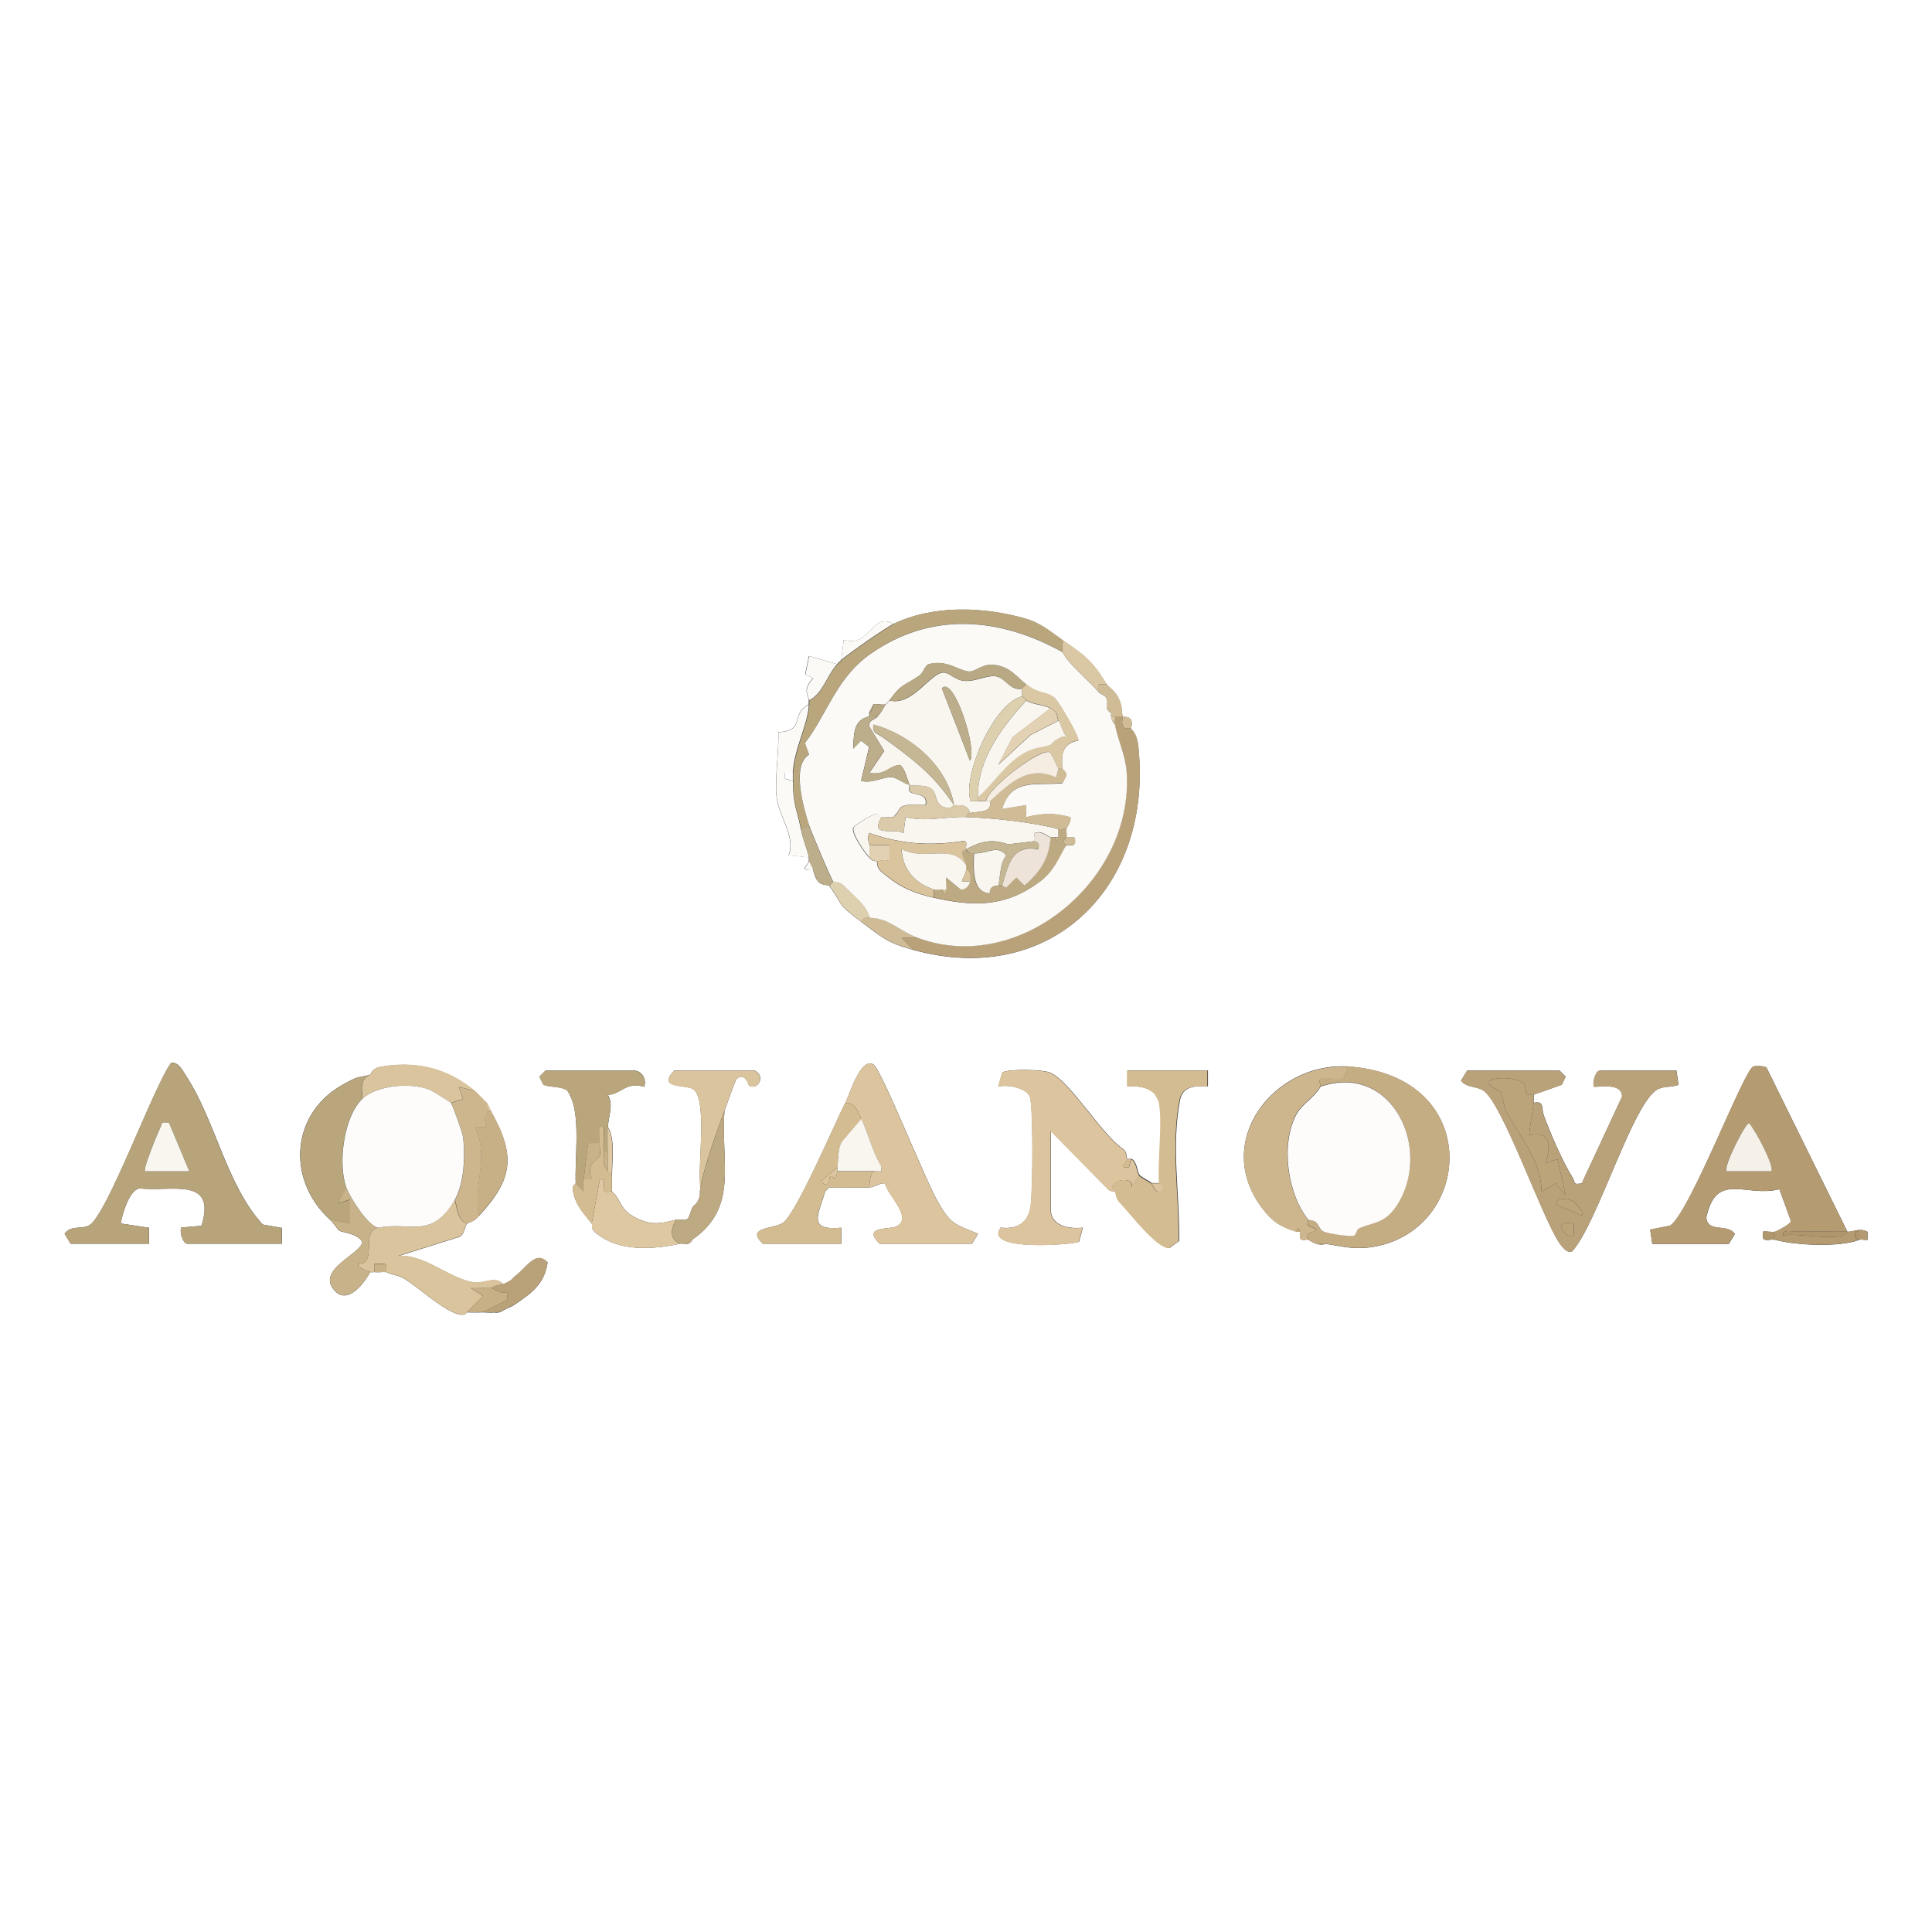 <?xml version="1.0" encoding="UTF-8"?>
<svg id="Laag_1" data-name="Laag 1" xmlns="http://www.w3.org/2000/svg" viewBox="0 0 128 128">
  <rect x="0" y="0" width="128" height="128" fill="#333333" stroke="none"/>
  <defs>
    <style>
      .cls-1 {
        fill: #fdfcfa;
      }

      .cls-2 {
        fill: #c7b289;
      }

      .cls-3 {
        fill: #dac8a4;
      }

      .cls-4 {
        fill: #cdb68e;
      }

      .cls-5 {
        fill: #b9a27a;
      }

      .cls-6 {
        fill: #bdae8b;
      }

      .cls-7 {
        fill: #bdaa82;
      }

      .cls-8 {
        fill: #b7a47b;
      }

      .cls-9 {
        fill: #ede3d9;
      }

      .cls-10 {
        fill: #e3d1b3;
      }

      .cls-11 {
        fill: #f5f1e9;
      }

      .cls-12 {
        fill: #d9c49d;
      }

      .cls-13 {
        fill: #b49b72;
      }

      .cls-14 {
        fill: #f6ede2;
      }

      .cls-15 {
        fill: #dcc59e;
      }

      .cls-16 {
        fill: #af966c;
      }

      .cls-17 {
        fill: #fff;
      }

      .cls-18 {
        fill: #fbfaf7;
      }

      .cls-19 {
        fill: #ddc8a2;
      }

      .cls-20 {
        fill: #b9a67d;
      }

      .cls-21 {
        fill: #ddd0ae;
      }

      .cls-22 {
        fill: #bba37a;
      }

      .cls-23 {
        fill: #d3bc92;
      }

      .cls-24 {
        fill: #f9f6f0;
      }

      .cls-25 {
        fill: #cfbc97;
      }

      .cls-26 {
        fill: #c7af86;
      }

      .cls-27 {
        fill: #c5b794;
      }

      .cls-28 {
        fill: #dbcbaa;
      }

      .cls-29 {
        fill: #b8a984;
      }

      .cls-30 {
        fill: #c4ac83;
      }
    </style>
  </defs>
  <path class="cls-17" d="M128,0v128H0V0h128ZM59.2,41.33c-1.5-.81-1.49,1.6-3.3,1.06l-.17,1.34c-.09.08-.18.18-.27.27l-1.87-.54-.25,1.22.52.25c-.75.81-.27,1.17-.28,1.46,0,.09,0,.18,0,.27-1.29.71-.15,1.72-2.02,1.85.05,1.23-.22,2.98-.13,4.15.11,1.42,1.32,2.74.81,4l1.34.14c.02.08,0,.18,0,.27,0,.09-.35.41-.24.51s.47-.02.51.03c.07.08.09.5.38.82.21.23.66.21.69.24,1.03,1.39.4,1.11,2.13,2.4,1.41,1.04,1.66,1.37,3.47,1.87,8.97,2.47,15.63-3.98,14.94-12.94-.05-.6-.07-1.28-.54-1.72.29-.93-.5-.75-.53-.8-.12-.21.05-.88-.53-1.6-.08-.1-.18-.18-.27-.27-.08-.09-.22-.19-.27-.27-.98-1.59-1.46-1.91-2.93-2.93-.79-.55-1.41-1.12-2.45-1.42-2.77-.8-6.1-.92-8.75.35ZM4.67,82.4h5.2v-1.06s-1.87-.28-1.87-.28c.11-.65.55-2.17,1.23-2.33,2.03.26,5.15-.84,4.12,2.48l-1.35.12c-.11.3.12,1.07.4,1.07h6.27v-1.05s-1.26-.22-1.26-.22c-2.4-2.6-3.14-6.89-5.08-9.85-.24-.36-.46-.89-.98-.88-1.17,1.56-4.28,10.22-5.47,10.8-.5.25-1.21-.03-1.6.54l.4.66ZM56,73.07c-.71,1.4-3.3,7.48-4.16,7.97-.68.39-2.45.27-1.3,1.36h5.2v-1.06c-2.29.21-1.5-.89-1.07-2.4l.27-.27c.89-.01,1.78.02,2.67,0,.28,0,.85-.37,1.03-.25.14.72,1.79,2.17.84,2.79-.46.31-2.42-.05-1.21,1.19h6.13l.4-.66c-1.63-.67-1.79-.62-2.67-2.13-.76-1.29-3.74-8.75-4.25-9.08-.85-.55-1.62,2.04-1.87,2.54ZM85.87,81.6c.09.03.24-.04.27,0,.04.07-.08.38.04.49.14.13.42,0,.49.04.15.09.39.23.53.27.58.16.5,0,.53,0,1.09.14,1.85.4,3.04.24,6.85-.93,7.65-11.35-1.44-11.98-4.87-.33-9.04,4.91-5.74,9.34.69.92,1.26,1.28,2.28,1.59ZM24.53,71.2c-.33.11-.78.13-1.07.27-.19.09-.35.17-.53.27-3.63,1.84-4.05,6.34-1.07,9.07.25.23.52.66.61.72.2.14,1.21.17,1.53.75-.02.77-3.17,1.86-1.8,3.26.88.91,1.95-.57,2.33-1.26.08.02.18,0,.27,0,.26.03.54-.02.8,0,.26.16.83.2,1.25.48,1,.64,2.31,1.88,3.38,2.27.61.22.66-.08.7-.08.35.01.72.01,1.07,0,.26,0,.56.04.8,0,.01,0-.07.08.27,0,.16-.04.36-.19.53-.27.21-.09.32-.12.53-.27,1.06-.72,1.94-1.32,2.15-2.76-.78-.85-1.4.36-2.15.9-.11.08-.18.22-.27.27-.23.14-.26.17-.53.27-.47-.58-1.24-.04-1.88-.12-1.62-.19-3.29-1.89-5.05-1.75l3.93-1.24c.44-.07.47-.77.6-.89.18-.15.37-.06.8-.53,2.27-2.45,2.45-3.98.8-6.93-.09-.16-.11-.31-.27-.53-.06-.09-.19-.17-.27-.27s-.18-.18-.27-.27-.17-.19-.27-.27c-1.78-1.5-3.91-2.03-6.27-1.6-.55.1-.62.52-.66.53ZM117.6,81.6c-.16.07-.57-.05-.8,0v.4c.07.29.55.07.8.14,1.41.38,4.26.51,5.6,0,.12-.05.37.04.53,0v-.53c-.51-.28-.93,0-1.33,0l-5.37-10.89c-.16-.1-.67-.11-.86-.06-.61.17-4.19,9.66-5.51,10.54l-1.33.27.14.94h5.07l.4-.66c-.49-.71-1.81-.05-1.89-1.08.65-3.11,2.63-1.31,4.84-1.88l.77,2.12c-.07.22-.79.58-1.05.7ZM37.6,72.27l.27.53c.56,1.43.21,3.95.27,5.6,0,.02-.21.15-.19.35.08.99.73,1.64,1.26,2.32.04.05-.07.32.18.54,1.57,1.37,3.87,1.17,5.68.79.16-.03.38.04.53,0,.12-.03.23-.15.27-.27,3.11-2.16,1.86-5.12,2.13-8.53.12-.33.72-2.06.81-2.13.59-.47.78.45.83.47.6.28,1.1-.64.36-1.01h-5.33c-1.15,1.18.62.92,1.2,1.2,1.07.52.31,5.25.54,6.53-.1.44.09.49-.27,1.07-.09.08-.21.16-.27.27-.11.21-.19.66-.32.75-.24.16-.56,0-.74.05-1.13.29-1.73.41-2.85-.21-.93-.52-.82-1.16-1.41-1.65,0-.36,0-.71,0-1.07,0-1.01.22-2.41-.27-3.2.03-.78.39-1.43,0-2.13.93-.07,1.16-.89,2.4-.54.18-.47-.15-1.07-.67-1.07h-5.87l-.4.4.26.53c.49.21,1.16.08,1.61.4ZM74.67,76.8c-.02-.26-.04-.48-.25-.67-1.41-.93-3.48-4.45-4.82-5.06-.48-.22-2.83-.27-3.2-.01l-.26.94c.58-.2,2,.11,2.12.73.2,1.03.17,6.01.03,7.15s-.92,1.59-1.99,1.45c-1.19,1.64,4.93,1.11,5.19.94l.26-.94c-.9.11-2.13-.1-2.13-1.2v-5.2l3.84,3.9c.13.13.4.08.43.1.05.06.06.45.26.66.7.74,2.53,3.15,3.34,3.09l.63-.46c.05-3.1-.53-6.2.05-9.29.19-1,1-.99,1.86-.95v-1.06s-5.33,0-5.33,0v1.06c.65-.05,1.4.02,1.87.54l.27.53c.24,1.52-.1,3.69,0,5.33h-.53c-.22-.17-.67-.38-.8-.53-.2-.24-.15-.86-.53-1.07h-.27ZM101.6,72.53l1.87-.66.26-.54-.4-.4h-6.13l-.4.66c.37.49,1,.35,1.48.66,1.23.78,3.81,8.17,4.96,9.98.17.26.53.8.89.7,1.68-1.72,4.07-10.04,5.75-10.79.42-.19.9-.1,1.33-.27l-.14-.94h-5.07c-.28,0-.51.77-.4,1.07.59,0,1.86-.24,1.87.65l-2.67,5.74c-.62.14-.43-.08-.59-.34-.66-1.03-1.55-3.08-1.94-4.19-.15-.42.07-.96-.66-.8,0-.15.03-.48,0-.53Z"/>
  <path class="cls-8" d="M4.67,82.4l-.4-.66c.39-.57,1.09-.29,1.6-.54,1.19-.58,4.3-9.24,5.47-10.8.52,0,.75.52.98.88,1.94,2.97,2.68,7.26,5.08,9.85l1.25.22v1.05s-6.25,0-6.25,0c-.29,0-.51-.77-.4-1.07l1.35-.12c1.03-3.32-2.09-2.22-4.12-2.48-.68.16-1.12,1.67-1.23,2.33l1.86.28v1.06s-5.2,0-5.2,0ZM11.2,74.4c-.6-.11-.42.03-.59.34-.18.33-1.15,2.72-1,2.86h2.93s-1.34-3.2-1.34-3.2Z"/>
  <path class="cls-13" d="M117.6,81.6c.26-.11.98-.48,1.05-.7l-.77-2.12c-2.2.58-4.19-1.22-4.84,1.88.07,1.02,1.39.37,1.89,1.08l-.4.66h-5.07l-.14-.94,1.33-.27c1.32-.88,4.9-10.36,5.51-10.54.18-.05.7-.04.86.06l5.37,10.89c-1.11.01-2.23-.04-3.34,0-.32.01-.99-.2-.93.26.78-.24,4.1.5,4.27-.26.4,0,.83-.27,1.33,0v.53c-.16.04-.41-.04-.53,0v-.53s-.26,0-.26,0c-.04.29-.05.55.26.53-1.34.51-4.19.38-5.6,0v-.53ZM117.33,77.6c.28-.27-1.06-2.8-1.47-3.19-.22,0-1.74,2.93-1.47,3.19h2.93Z"/>
  <path class="cls-5" d="M101.6,72.53s-.36.06-.45-.09c-.17-.27.04-.6-.4-.8-.49-.23-1.58-.31-2.08-.04-.1.52.55.49.72.74.22.31.19.91.41,1.32.96,1.79,2.3,3.18,2.33,5.27l.93-.53.67.8-.54-2.4-.79.27c.33-1.15.41-2.15-1.07-1.87-.08-.07.27-1.8.27-2.13.73-.16.51.38.66.8.39,1.11,1.28,3.16,1.94,4.19.17.26-.03.48.59.34l2.67-5.74c0-.89-1.28-.65-1.87-.65-.11-.3.11-1.07.4-1.07h5.07l.14.94c-.43.17-.91.08-1.33.27-1.68.75-4.06,9.07-5.75,10.79-.36.1-.72-.44-.89-.7-1.15-1.8-3.73-9.19-4.96-9.98-.48-.31-1.11-.17-1.48-.66l.4-.66h6.13l.4.4-.26.54-1.87.66ZM104.19,79.55c-.31-.12-1.29-.26-.99.31l1.6.67c.24-.22-.55-.96-.61-.98ZM104.27,81.07c-1.65-.28-.33,1.16,0,.8v-.8Z"/>
  <path class="cls-15" d="M74.67,76.8c.01.2-.68.62.13.53l.14-.53c.38.2.33.82.53,1.07l-.53.8c.42-.83-1.84-.51-1.07.27-.03-.03-.3.03-.43-.1l-3.84-3.9v5.2c0,1.1,1.23,1.31,2.13,1.2l-.26.94c-.25.17-6.37.7-5.19-.94,1.07.14,1.85-.33,1.99-1.45s.18-6.12-.03-7.15c-.12-.62-1.54-.93-2.12-.73l.26-.94c.37-.26,2.72-.21,3.2.01,1.34.61,3.41,4.13,4.82,5.06.21.19.23.41.25.67Z"/>
  <path class="cls-15" d="M56,73.07c.26-.5,1.03-3.09,1.87-2.54.51.33,3.49,7.79,4.25,9.08.89,1.51,1.04,1.46,2.67,2.13l-.4.66h-6.13c-1.21-1.24.75-.88,1.21-1.19.94-.62-.7-2.07-.84-2.79-.18-.12-.75.24-1.03.25,0-.3.05-.88.27-1.07.05-.05.37.06.52-.01l-.02-.34c-.56-.93-.87-2.19-1.3-3.11-.19-.4-.37-1.09-1.07-1.07Z"/>
  <path class="cls-30" d="M87.73,82.4h-.53c-.14-.04-.39-.18-.53-.27-.23-.62.54-.46.54-.67-.3-.25-.69-.09-.54-.67.03.04.34.02.51.17.2.18.23.49.5.61.3.14,1.67.35,2,.28.18-.04.16-.42.39-.51,1.02-.41,1.7-.31,2.46-1.49,2.4-3.67-.27-9.53-5.07-7.87.05-.08-.09-.43.01-.51.24-.18,1.15.15,1.55-.07l.31-.75c9.09.63,8.3,11.05,1.44,11.98-1.2.16-1.95-.1-3.04-.24Z"/>
  <path class="cls-4" d="M89.33,70.67l-.31.75c-.39.22-1.3-.11-1.55.07-.1.08.03.43-.01.51-.41.72-1.21,1.13-1.56,1.77-1.09,1.96-.63,5.32.76,7.03-.15.58.24.42.54.67,0,.21-.77.05-.54.67-.07-.04-.36.09-.49-.04-.12-.12,0-.42-.04-.49l-.13-.26-.13.26c-1.02-.31-1.59-.66-2.28-1.59-3.3-4.43.88-9.68,5.74-9.34Z"/>
  <path class="cls-23" d="M76.53,72.53c-.46-.52-1.21-.59-1.87-.54v-1.06s5.33,0,5.33,0v1.06c-.86-.05-1.67-.06-1.86.95-.57,3.08,0,6.19-.05,9.29l-.63.46c-.8.06-2.64-2.35-3.34-3.09-.2-.21-.2-.61-.26-.66-.77-.79,1.49-1.1,1.07-.27l.53-.8c.13.16.58.37.8.53.16.12.22.66.66.54.45-.24-.13-.5-.13-.54-.1-1.65.24-3.81,0-5.33-.05-.34-.06-.31-.27-.53Z"/>
  <path class="cls-5" d="M74.4,47.47c-.25,1.04.45.73.53.8.48.44.5,1.12.54,1.72.69,8.97-5.97,15.41-14.94,12.94l-.8-.8h1.07c6.78,2.49,14.36-3.91,13.83-11.04-.08-1.12-.63-2.17-.76-3.1-.02-.17.02-.36,0-.53h.53Z"/>
  <path class="cls-12" d="M30.93,81.07c-.14.11-.16.82-.6.89l-3.93,1.24c1.77-.13,3.43,1.57,5.05,1.75.64.07,1.41-.46,1.88.12-.26.09-.56.09-.8.27-.41-.06-.91.04-1.33,0l.8.53-1.07,1.07s-.09.3-.7.08c-1.07-.38-2.38-1.62-3.38-2.27-.43-.28-.99-.32-1.25-.48-.03-.02.07-.48-.13-.54h-.67s0,.54,0,.54c-.09,0-.18.02-.27,0-.1-.02-.9-.28-.8-.53,1.33-.03.12-2.16,1.33-2.4,2.09-.42,3.53.82,5.07-1.87.14.58.18,1.34.8,1.6Z"/>
  <path class="cls-20" d="M59.2,41.33c2.65-1.27,5.98-1.15,8.75-.35,1.04.3,1.66.87,2.45,1.42.05.23-.07.62,0,.8-4.17-2.32-8.74-2.72-12.78.15-2.22,1.58-2.82,3.96-4.29,5.87l.28.76c-1.19.7-.41,3.43,0,4.69l-.53.27c-.25-1.27-.54-1.63-.53-3.2,0-.18-.01-.36,0-.53.12-1.71,1-3.19,1.07-4.53,0-.09,0-.18,0-.27.91-.45,1.21-1.73,1.87-2.4.09-.09.18-.18.27-.27.44-.4,2.95-2.15,3.47-2.4Z"/>
  <path class="cls-20" d="M24.53,71.2c-.73.31-.56.91-.53,1.6-1.24,1.18-1.63,4.28-1.07,5.87l-.53,1.07.8-.27v1.6s-1.33-.26-1.33-.26c-2.98-2.73-2.56-7.23,1.07-9.07l.53-.27c.29-.13.74-.16,1.07-.27Z"/>
  <path class="cls-23" d="M56,73.07c.69-.02.88.66,1.07,1.07l-1.31,1.54c-.27.53-.2,1.13-.29,1.66l-1.07.93c.53.63.53-.29.59-.33.23-.13.38.54.48-.34h2.4c-.22.18-.27.77-.27,1.07-.89.02-1.78-.01-2.67,0l-.27.27c-.43,1.51-1.23,2.61,1.07,2.4v1.06h-5.2c-1.15-1.09.63-.97,1.3-1.36.86-.49,3.45-6.57,4.16-7.97Z"/>
  <path class="cls-20" d="M37.6,72.27c-.44-.31-1.11-.19-1.61-.4l-.26-.53.4-.4h5.87c.51,0,.85.59.67,1.07-1.25-.35-1.47.47-2.4.54.39.7.04,1.35,0,2.13-.02.53,0,1.07,0,1.6h-.27c-.05-.52.04-1.07,0-1.6h-.26c-.03.35.03.72,0,1.07l-.78.02-.29,2.38v.8s-.53-.53-.53-.53c-.06-1.65.3-4.17-.27-5.6-.08-.2,0-.34-.27-.53Z"/>
  <path class="cls-12" d="M46.4,78.67c-.23-1.28.54-6.01-.54-6.53-.58-.28-2.35-.02-1.2-1.2h5.33c.74.37.24,1.29-.36,1.01-.05-.02-.25-.95-.83-.47-.09.07-.69,1.8-.81,2.13-.6,1.62-1.23,3.38-1.6,5.07Z"/>
  <path class="cls-19" d="M39.2,81.07l.54-2.93c.5-.08.13.52.31.76.1.14.45,0,.49.04.59.49.48,1.13,1.41,1.65,1.12.63,1.72.5,2.85.21-.36.55-.48,1.34.27,1.6-1.81.38-4.12.58-5.68-.79-.26-.22-.15-.5-.18-.54Z"/>
  <path class="cls-4" d="M31.47,72.27c.09.08.18.18.27.27l.27.27c.08.1.2.18.27.27-.02.17.04.38,0,.53-.09.38-.27.5,0,1.07h-.8c.97,2-.16,3.88.27,5.87-.43.47-.62.39-.8.53-.62-.26-.66-1.02-.8-1.6.61-1.07.69-2.94.54-4.14-.04-.31-.7-2.13-.81-2.26l.8-.27-.27-.79,1.07.26Z"/>
  <path class="cls-22" d="M101.6,73.07c0,.33-.35,2.06-.27,2.13,1.48-.28,1.4.72,1.07,1.87l.79-.27.54,2.4-.67-.8-.93.53c-.03-2.09-1.37-3.48-2.33-5.27-.22-.41-.19-1.01-.41-1.32-.17-.25-.82-.22-.72-.74.5-.27,1.6-.19,2.08.04.44.2.23.53.4.8.09.15.44.07.45.09.03.05,0,.38,0,.53Z"/>
  <path class="cls-7" d="M48,73.6c-.27,3.41.98,6.37-2.13,8.53-.1.07-.18.18-.27.27-.16.04-.37-.03-.53,0-.74-.26-.63-1.05-.27-1.6.19-.05.5.11.74-.05.14-.09.21-.54.32-.75.09-.08.2-.16.27-.27.36-.58.17-.62.27-1.07.37-1.68,1-3.44,1.6-5.07Z"/>
  <path class="cls-12" d="M31.47,72.27l-1.07-.26.27.79-.8.27c-.05-.06-1.33-.84-1.4-.87-1.21-.49-3.49-.33-4.46.6-.02-.69-.2-1.29.53-1.6.04-.01.11-.43.66-.53,2.36-.43,4.49.1,6.27,1.6Z"/>
  <path class="cls-26" d="M32.53,73.6c1.65,2.96,1.47,4.49-.8,6.93-.43-1.99.71-3.87-.27-5.87h.8c-.27-.57-.09-.69,0-1.07h.27Z"/>
  <path class="cls-18" d="M52.53,51.2h-.53s0,.4,0,.4l.53.14c0,1.57.28,1.93.53,3.2.14.7.43,1.33.53,1.87l-1.34-.14c.52-1.26-.69-2.58-.81-4-.09-1.17.17-2.92.13-4.15,1.86-.13.73-1.14,2.02-1.85-.06,1.34-.95,2.82-1.07,4.53Z"/>
  <path class="cls-2" d="M22.93,78.67c.19.53,1.41,2.55,2.13,2.67-1.21.25,0,2.37-1.33,2.4-.11.25.7.51.8.53-.38.7-1.45,2.17-2.33,1.26-1.36-1.4,1.79-2.49,1.8-3.26-.32-.58-1.33-.61-1.53-.75-.09-.07-.37-.5-.61-.72l1.33.26v-1.6s-.8.27-.8.27l.53-1.07Z"/>
  <path class="cls-5" d="M34.13,84.53c.74-.54,1.37-1.75,2.15-.9-.2,1.44-1.09,2.05-2.15,2.76l-.53.27c-.17.08-.38.23-.53.27h-.27c-.24.04-.54,0-.8,0l1.6-.8v-.53c-.42.18-.85-.24-1.07-.27.24-.18.54-.17.8-.27.27-.1.31-.13.53-.27l.27-.27Z"/>
  <path class="cls-23" d="M40,76.27c.05.57-.16.79.27,1.33.08.1.17.19.27.27,0,.36,0,.71,0,1.07-.05-.04-.39.11-.49-.04-.18-.24.2-.84-.31-.76l-.54,2.93c-.53-.67-1.18-1.32-1.26-2.32-.02-.2.2-.33.19-.35l.53.53v-.8s.54,0,.54,0c-.43-1.03.48-1.38.53-1.53.08-.28-.02-.6,0-.87.03-.35-.03-.72,0-1.07h.26c.04.53-.04,1.07,0,1.6Z"/>
  <path class="cls-6" d="M55.2,58.4l-.27.27s-.48-.02-.69-.24c-.29-.32-.31-.75-.38-.82l-.27-.53c0-.09.02-.18,0-.27-.1-.53-.39-1.17-.53-1.87l.53-.27c.13.41,1.46,3.59,1.6,3.73Z"/>
  <path class="cls-3" d="M73.33,45.33h-.53s0,.53,0,.53c-.53-.66-2.15-1.99-2.4-2.67-.07-.18.05-.57,0-.8,1.47,1.02,1.95,1.34,2.93,2.93Z"/>
  <path class="cls-21" d="M57.6,60.8c-.23,0-.46.02-.53.27-1.74-1.29-1.11-1.01-2.13-2.4l.27-.27s.41-.02.67.25c.62.64,1.54,1.28,1.73,2.15Z"/>
  <path class="cls-18" d="M55.47,44c-.65.67-.95,1.95-1.87,2.4,0-.29-.47-.66.28-1.46l-.52-.25.25-1.22,1.87.54Z"/>
  <path class="cls-25" d="M57.6,60.8c1.25,0,2,.89,3.2,1.33h-1.07s.8.8.8.8c-1.81-.5-2.06-.82-3.47-1.87.07-.25.31-.27.53-.27Z"/>
  <path class="cls-26" d="M32.53,85.33c.21.03.64.45,1.07.27v.53s-1.6.8-1.6.8c-.35.01-.72.01-1.07,0l1.07-1.07-.8-.53c.43.04.92-.07,1.33,0Z"/>
  <path class="cls-18" d="M59.2,41.33c-.52.25-3.03,2-3.47,2.4l.17-1.34c1.81.53,1.8-1.87,3.3-1.06Z"/>
  <path class="cls-25" d="M73.33,45.33c.05.08.18.18.27.27.09.09.16.19.27.27.59.72.41,1.39.53,1.6.03.05.82-.13.53.8-.08-.07-.78.24-.53-.8h-.8c-.03-.08.02-.18,0-.27-.04-.12-.15-.22-.27-.27-.04-.22.08-.46-.07-.73-.08-.14-.36-.21-.47-.34v-.53s.53,0,.53,0Z"/>
  <path class="cls-19" d="M40.53,77.87c-.1-.08-.19-.17-.27-.27v-1.33c0-.53-.02-1.07,0-1.6.49.79.27,2.19.27,3.2Z"/>
  <path class="cls-16" d="M117.6,81.6v.53c-.25-.07-.73.16-.8-.14v-.4c.23-.05.64.07.8,0Z"/>
  <path class="cls-2" d="M24.8,84.27v-.53s.67,0,.67,0c.2.06.11.53.13.54-.26-.02-.54.03-.8,0Z"/>
  <path class="cls-15" d="M76.8,78.4s.58.3.13.54c-.44.12-.5-.41-.66-.54h.53Z"/>
  <path class="cls-18" d="M53.87,57.6s-.41.07-.51-.03.25-.42.24-.51l.27.53Z"/>
  <path class="cls-23" d="M74.93,76.8l-.14.53c-.81.09-.12-.34-.13-.53h.27Z"/>
  <path class="cls-12" d="M32.53,73.6h-.27c.04-.15-.02-.36,0-.53.16.23.18.37.27.53Z"/>
  <path class="cls-15" d="M76.8,73.07l-.27-.53c.2.23.21.19.27.53Z"/>
  <path class="cls-23" d="M37.87,72.8l-.27-.53c.27.19.19.33.27.53Z"/>
  <path class="cls-12" d="M23.47,71.47l-.53.27c.18-.09.35-.18.53-.27Z"/>
  <path class="cls-4" d="M87.73,82.4s.04.16-.53,0h.53Z"/>
  <path class="cls-12" d="M34.13,86.4c-.21.14-.32.17-.53.27l.53-.27Z"/>
  <path class="cls-3" d="M73.87,45.87c-.1-.07-.18-.18-.27-.27.09.09.19.17.27.27Z"/>
  <path class="cls-12" d="M32,72.8l-.27-.27c.09.09.19.17.27.27Z"/>
  <path class="cls-15" d="M54.67,78.93l.27-.27-.27.27Z"/>
  <path class="cls-19" d="M45.87,80c.06-.11.18-.19.27-.27-.06.1-.18.18-.27.27Z"/>
  <path class="cls-30" d="M86.13,81.6s-.18.03-.27,0l.13-.26.13.26Z"/>
  <path class="cls-19" d="M45.6,82.4c.09-.09.16-.2.27-.27-.04.12-.15.24-.27.27Z"/>
  <path class="cls-12" d="M33.87,84.8c.08-.05.16-.19.27-.27l-.27.27Z"/>
  <path class="cls-12" d="M32.8,86.93h.27c-.33.08-.25,0-.27,0Z"/>
  <path class="cls-24" d="M11.2,74.4l1.34,3.2h-2.93c-.15-.14.83-2.53,1-2.86.17-.31-.01-.45.59-.34Z"/>
  <path class="cls-11" d="M117.33,77.6h-2.93c-.27-.26,1.24-3.19,1.47-3.19.4.39,1.74,2.92,1.47,3.19Z"/>
  <path class="cls-16" d="M122.4,81.6c-.16.77-3.48.02-4.27.26-.06-.47.61-.25.93-.26,1.11-.05,2.23.01,3.34,0Z"/>
  <path class="cls-16" d="M123.2,82.13c-.32.02-.3-.24-.26-.53h.26s0,.53,0,.53Z"/>
  <path class="cls-22" d="M104.19,79.55c.05.02.85.76.61.98l-1.6-.67c-.3-.57.68-.43.99-.31Z"/>
  <path class="cls-22" d="M104.27,81.07v.8c-.33.36-1.65-1.08,0-.8Z"/>
  <path class="cls-24" d="M57.07,74.13c.43.92.74,2.18,1.3,3.11l.02.34c-.15.08-.47-.03-.52.01h-2.4c.01-.09-.01-.18,0-.27.09-.53.02-1.13.29-1.66l1.31-1.54Z"/>
  <path class="cls-1" d="M87.47,72c4.8-1.66,7.47,4.2,5.07,7.87-.77,1.17-1.45,1.08-2.46,1.49-.23.09-.22.48-.39.51-.33.07-1.7-.14-2-.28-.27-.13-.3-.43-.5-.61-.17-.16-.48-.14-.51-.17-1.39-1.71-1.86-5.07-.76-7.03.36-.64,1.15-1.05,1.56-1.77Z"/>
  <path class="cls-18" d="M70.4,43.2c.25.67,1.87,2.01,2.4,2.67.1.13.39.19.47.34.15.28.03.51.07.73.02.12.14.24.27.27.02.08-.03.19,0,.27.06.2.1.39.27.53.14.93.68,1.98.76,3.1.53,7.12-7.05,13.53-13.83,11.03-1.2-.44-1.95-1.33-3.2-1.33-.19-.87-1.11-1.5-1.73-2.15-.26-.27-.65-.23-.67-.25-.14-.15-1.47-3.32-1.6-3.73-.4-1.25-1.18-3.98,0-4.69l-.28-.76c1.47-1.91,2.07-4.29,4.29-5.87,4.04-2.87,8.61-2.47,12.78-.15ZM58.93,46.4c-.07.1-.19.17-.27.27-.22.05-.66-.07-.8,0l-.27.53v.27c-1.07.21-1.01,1.18-1.07,2.13l.53-.53.53.41-.53,2.25c.66.21,1.49-.27,2.02-.24.33.02.73.38,1.18.51.04.08-.1.32.05.47.23.22,1.2.05,1.01.86-.47.01-.97-.08-1.43.05-.34.1-.4.46-.44.48-.1.05-.19.24-.27.27-.2.06-.55-.04-.8,0-.02,0-.13-.23-.34-.2-.29.05-1.25.62-1.51.9-.13.41.74,1.65,1.05,1.97.28.28.21.18.53.27,0,.59.34.72.72,1.03.92.75,1.86,1.11,3.02,1.37,2.56.58,4.71.69,7.06-1.07,1.09-.82,1.4-2.06,1.74-2.39.09-.09.76.26.53-.53h-.53c.04-.16-.04-.38,0-.53.06-.22.34-.48.27-.8-1.07-.3-1.86-.27-2.93,0v-.8s-1.6.26-1.6.26c.63-2.11,2.32-1.54,4.01-1.72l.26-.53c0-.22-.27-.37-.27-.41-.06-.98-.04-1.65,1.05-1.89.12-.18-1.3-2.58-1.55-2.8-.56-.49-1.02-.21-1.89-.91-.64-.51-1.07-1.16-2.07-1.29-.89-.12-1.26.48-1.75.43-.68-.06-1.45-.81-2.65-.48-.24.07-.33.56-.62.76-1.08.73-1.21.55-1.97,1.64Z"/>
  <path class="cls-3" d="M73.87,48c-.17-.14-.2-.34-.27-.53h.27c.02.17-.02.36,0,.53Z"/>
  <path class="cls-1" d="M29.87,73.07c.11.13.77,1.95.81,2.26.15,1.2.07,3.07-.54,4.14-1.54,2.69-2.98,1.44-5.07,1.87-.72-.11-1.94-2.13-2.13-2.67-.56-1.59-.17-4.69,1.07-5.87.98-.93,3.26-1.09,4.46-.6.08.03,1.35.8,1.4.87Z"/>
  <path class="cls-17" d="M52.53,51.2c-.01.18,0,.36,0,.53l-.53-.14v-.4s.53,0,.53,0Z"/>
  <path class="cls-15" d="M55.47,77.33c-.01.09.01.18,0,.27-.1.88-.25.21-.48.34-.06.03-.05.96-.59.33l1.07-.93Z"/>
  <path class="cls-2" d="M39.73,75.73c-.03.28.08.59,0,.87-.05.15-.95.5-.53,1.53h-.53s.29-2.39.29-2.39l.78-.02Z"/>
  <path class="cls-2" d="M40.27,77.6c-.43-.55-.22-.76-.27-1.33h.27v1.33Z"/>
  <path class="cls-3" d="M73.6,47.2c-.13-.03-.25-.14-.27-.27.12.05.23.14.27.27Z"/>
  <path class="cls-24" d="M67.73,45.6c-.02.13-.03.44,0,.53-1.92.48-3.87,5.14-3.47,6.78-.03.3.35.12.54.16.16.03.36-.02.53,0h.27s.09.37-.17.55c-.31.22-.82.15-1.16.25-.18-.61-.59-.48-1.07-.53-.41-2.58-2.9-4.68-5.33-5.33-.12.57.29.6.62.84,1.91,1.39,3.37,2.46,4.71,4.49-.02,0-.16.2-.36.19-.99-.05-.7-.99-1.15-1.28s-1.03-.14-1.42-.24c-.17-.37-.33-1.19-.67-1.33-.73.08-.94.71-2,.53l.98-1.46-.99-1.62c-.08-.43.37-.44.55-.65.32-.38.42-.66.53-.8.08-.09.2-.17.27-.27,1.53.4,2.73-1.9,3.6-1.85.37.02.73.49,1.33.55.75.07,1.49-.39,2.12-.3s.95,1.01,1.75.81ZM64.26,50.4c.52-.63-1.05-5.67-1.86-4.8l1.86,4.8Z"/>
  <path class="cls-24" d="M58.4,54.13c-.79,1.4.77.68,1.46,1.07l.14-1.07c1.32.35,2.71-.05,4,0,1.82.07,4.44.34,6.13.8v.53h-.27c-.09-.01-.18.02-.27,0-.2-.04-.59-.49-1.06-.26,0,.17-.04.37,0,.53l-1.73.21c-1.13-.39-1.79-.2-2.8.32-.06-.1.16-.5-.15-.55-2.2.35-4.13.22-6.25-.52-.21.35-.01.62,0,.8.01.27,0,.53,0,.8-.31-.32-1.18-1.56-1.05-1.97.26-.28,1.22-.85,1.51-.9.21-.03.32.2.34.2Z"/>
  <path class="cls-7" d="M70.67,54.93c-.04.16.04.38,0,.53-.02.07-.28.17-.23.37l.23.17c-.34.34-.66,1.58-1.74,2.39-2.35,1.76-4.5,1.66-7.06,1.07v-.53c.13.04.37-.03.53,0l.13.26c.16,0,.11-.16.13-.26.05-.23-.03-.54,0-.8l.95.78c.32.08.58-.24.64-.52.06-.25.05-.71-.27-.8,0-.09,0-.18,0-.27.01-.24-.27-.62-.26-.92l.26-.14c.2.32.18.24.53.27-.02.92-.18,2.59,1.05,2.64-.08-.55.54-.47.55-.51h.27l.26.15.68-.68.53.53c1.02-.82,1.68-1.85,1.74-3.2.09.02.18-.01.27,0l.13.26.13-.26v-.53c.15.04.36-.03.53,0Z"/>
  <path class="cls-25" d="M70.4,50.93s.26.2.27.41l-.26.53c-1.69.19-3.38-.39-4.01,1.72l1.59-.26v.8c1.08-.27,1.86-.3,2.94,0,.08.32-.21.58-.27.8-.17-.03-.39.04-.53,0-1.69-.46-4.31-.73-6.13-.8.05-.11.15-.24.27-.27.35-.09.85-.02,1.16-.25.26-.19.14-.53.17-.55,1.29-1.18,2.5-2.4,4.37-1.58l.16-.56h.27Z"/>
  <path class="cls-12" d="M57.6,56c0-.18-.2-.45,0-.8,2.12.74,4.04.87,6.25.52.32.05.09.45.15.55l-.26.14c-.01.3.27.68.26.92-.94-1.48-2.66-.25-4.27-1.07.06,1.37.9,2.24,2.13,2.67v.53c-1.16-.26-2.09-.62-3.02-1.37-.38-.3-.72-.44-.72-1.03.04.01.57-.18.8,0v-1.07s-1.33,0-1.33,0Z"/>
  <path class="cls-3" d="M68,45.33c.88.69,1.33.42,1.89.91.26.22,1.68,2.62,1.55,2.8-1.09.24-1.11.91-1.05,1.89h-.27l-.53-1.07c-.48-.45-4.13,2.3-4.27,3.2-.17-.02-.38.03-.53,0v-.27c1.07-.93,1.81-2.22,3.07-2.93.74-.42,1.23-.33,1.73-.54.1-.04.18-.23.27-.27.26-.13.47-.34.8-.27-.3-.3-.36-.74-.53-1.06s.07-.46-.53-.8c-.48-.27-1.18-.24-1.6-.53-.04-.03-.26-.25-.27-.27-.03-.09-.02-.41,0-.53,0-.05.22-.17.27-.27Z"/>
  <path class="cls-29" d="M58.93,46.4c.76-1.09.89-.91,1.97-1.64.29-.2.38-.69.62-.76,1.21-.33,1.97.42,2.65.48.49.04.86-.55,1.75-.43,1,.13,1.43.78,2.07,1.29-.05.1-.26.21-.27.27-.8.2-1.11-.72-1.75-.81s-1.38.37-2.12.3c-.6-.06-.95-.53-1.33-.55-.88-.04-2.07,2.25-3.6,1.85Z"/>
  <path class="cls-28" d="M60.27,52c.39.1.98-.05,1.42.24s.16,1.24,1.15,1.28c.2,0,.34-.2.36-.19.47.05.88-.08,1.07.53-.12.03-.22.16-.27.27-1.28-.05-2.68.35-4,0l-.14,1.07c-.69-.39-2.25.33-1.46-1.07.25-.04.6.06.8,0l.27-.27s.1-.39.44-.48c.46-.13.96-.04,1.43-.05.19-.81-.78-.64-1.01-.86-.15-.15-.02-.39-.05-.47Z"/>
  <path class="cls-6" d="M57.6,47.47c.16-.03.36.02.53,0-.18.21-.63.22-.55.65l.99,1.62-.98,1.46c1.05.18,1.26-.45,2-.53.34.14.5.96.67,1.33-.46-.12-.86-.49-1.18-.51-.53-.03-1.35.45-2.02.24l.53-2.25-.53-.41-.53.53c.06-.95,0-1.92,1.07-2.13Z"/>
  <path class="cls-10" d="M57.6,56h1.33s0,1.07,0,1.07c-.23-.18-.76,0-.8,0-.33-.09-.26,0-.53-.27,0-.27.01-.53,0-.8Z"/>
  <path class="cls-29" d="M58.67,46.67c-.11.14-.21.42-.53.8-.17.02-.37-.03-.53,0v-.27c.23-.08.24-.52.27-.53.14-.07.58.05.8,0Z"/>
  <path class="cls-25" d="M70.67,55.47h.53c.23.79-.44.44-.53.53l-.23-.17c-.04-.19.22-.3.23-.37Z"/>
  <path class="cls-6" d="M57.6,47.2l.27-.53s-.04.45-.27.53Z"/>
  <path class="cls-24" d="M59.2,54.13c.07-.02.16-.22.27-.27l-.27.27Z"/>
  <path class="cls-21" d="M67.73,46.13s.23.24.27.27c-1.58,1.7-3.28,3.97-3.2,6.4v.27c-.18-.04-.57.14-.54-.16-.4-1.64,1.55-6.29,3.47-6.78Z"/>
  <path class="cls-27" d="M63.2,53.33c-1.35-2.03-2.81-3.09-4.71-4.49-.33-.24-.74-.28-.62-.84,2.43.65,4.92,2.75,5.33,5.33Z"/>
  <path class="cls-14" d="M65.33,53.07c.13-.91,3.79-3.65,4.27-3.2l.53,1.07-.16.56c-1.87-.83-3.08.4-4.37,1.58h-.27Z"/>
  <path class="cls-6" d="M64.26,50.4l-1.86-4.8c.81-.87,2.38,4.16,1.86,4.8Z"/>
  <path class="cls-9" d="M69.6,55.47c-.05,1.35-.72,2.37-1.74,3.2l-.53-.53-.68.68-.26-.15c.42-1.36.63-2.74,2.4-2.4.15-.54-.26-.5-.27-.53-.04-.16.01-.36,0-.53.47-.22.86.23,1.06.26Z"/>
  <path class="cls-27" d="M68.53,55.73s.41,0,.27.53c-1.77-.34-1.98,1.04-2.4,2.4h-.27c.14-.29.1-1.52.53-1.99-.53-.76-1.31-.09-2.13-.14-.35-.02-.33.05-.53-.27,1.01-.52,1.67-.71,2.8-.32l1.73-.21Z"/>
  <polygon class="cls-25" points="69.87 55.47 70.13 55.47 70 55.73 69.87 55.47"/>
  <path class="cls-24" d="M61.87,58.93c-1.23-.42-2.08-1.3-2.13-2.67,1.61.82,3.32-.42,4.27,1.07,0,.09,0,.18,0,.27,0,.27-.32.74-.27.8h.53c-.06.28-.32.6-.64.52l-.95-.78c-.04.26.05.57,0,.8h-.27c-.17-.03-.4.04-.53,0Z"/>
  <path class="cls-24" d="M66.13,58.67s-.63-.04-.55.51c-1.22-.05-1.07-1.72-1.05-2.64.83.05,1.6-.62,2.13.14-.44.48-.4,1.71-.53,1.99Z"/>
  <path class="cls-12" d="M64.27,58.4h-.53c-.05-.06.26-.53.27-.8.31.09.32.55.27.8Z"/>
  <path class="cls-12" d="M62.4,58.93h.27c-.02.1.03.26-.13.26l-.13-.26Z"/>
  <path class="cls-24" d="M69.6,46.93l-2.5,1.9-.96,1.84,2.15-1.98,1.85-.95c.18.32.24.76.53,1.06-.34-.07-.54.14-.8.27l-.27.27c-.5.21-.99.12-1.73.54-1.26.71-2,2-3.07,2.93-.08-2.43,1.62-4.7,3.2-6.4.42.29,1.12.26,1.6.53Z"/>
  <path class="cls-10" d="M70.13,47.73l-1.85.95-2.15,1.98.96-1.84,2.5-1.9c.6.34.35.47.53.8Z"/>
  <path class="cls-14" d="M69.6,49.33l.27-.27c-.08.04-.16.22-.27.27Z"/>
</svg>